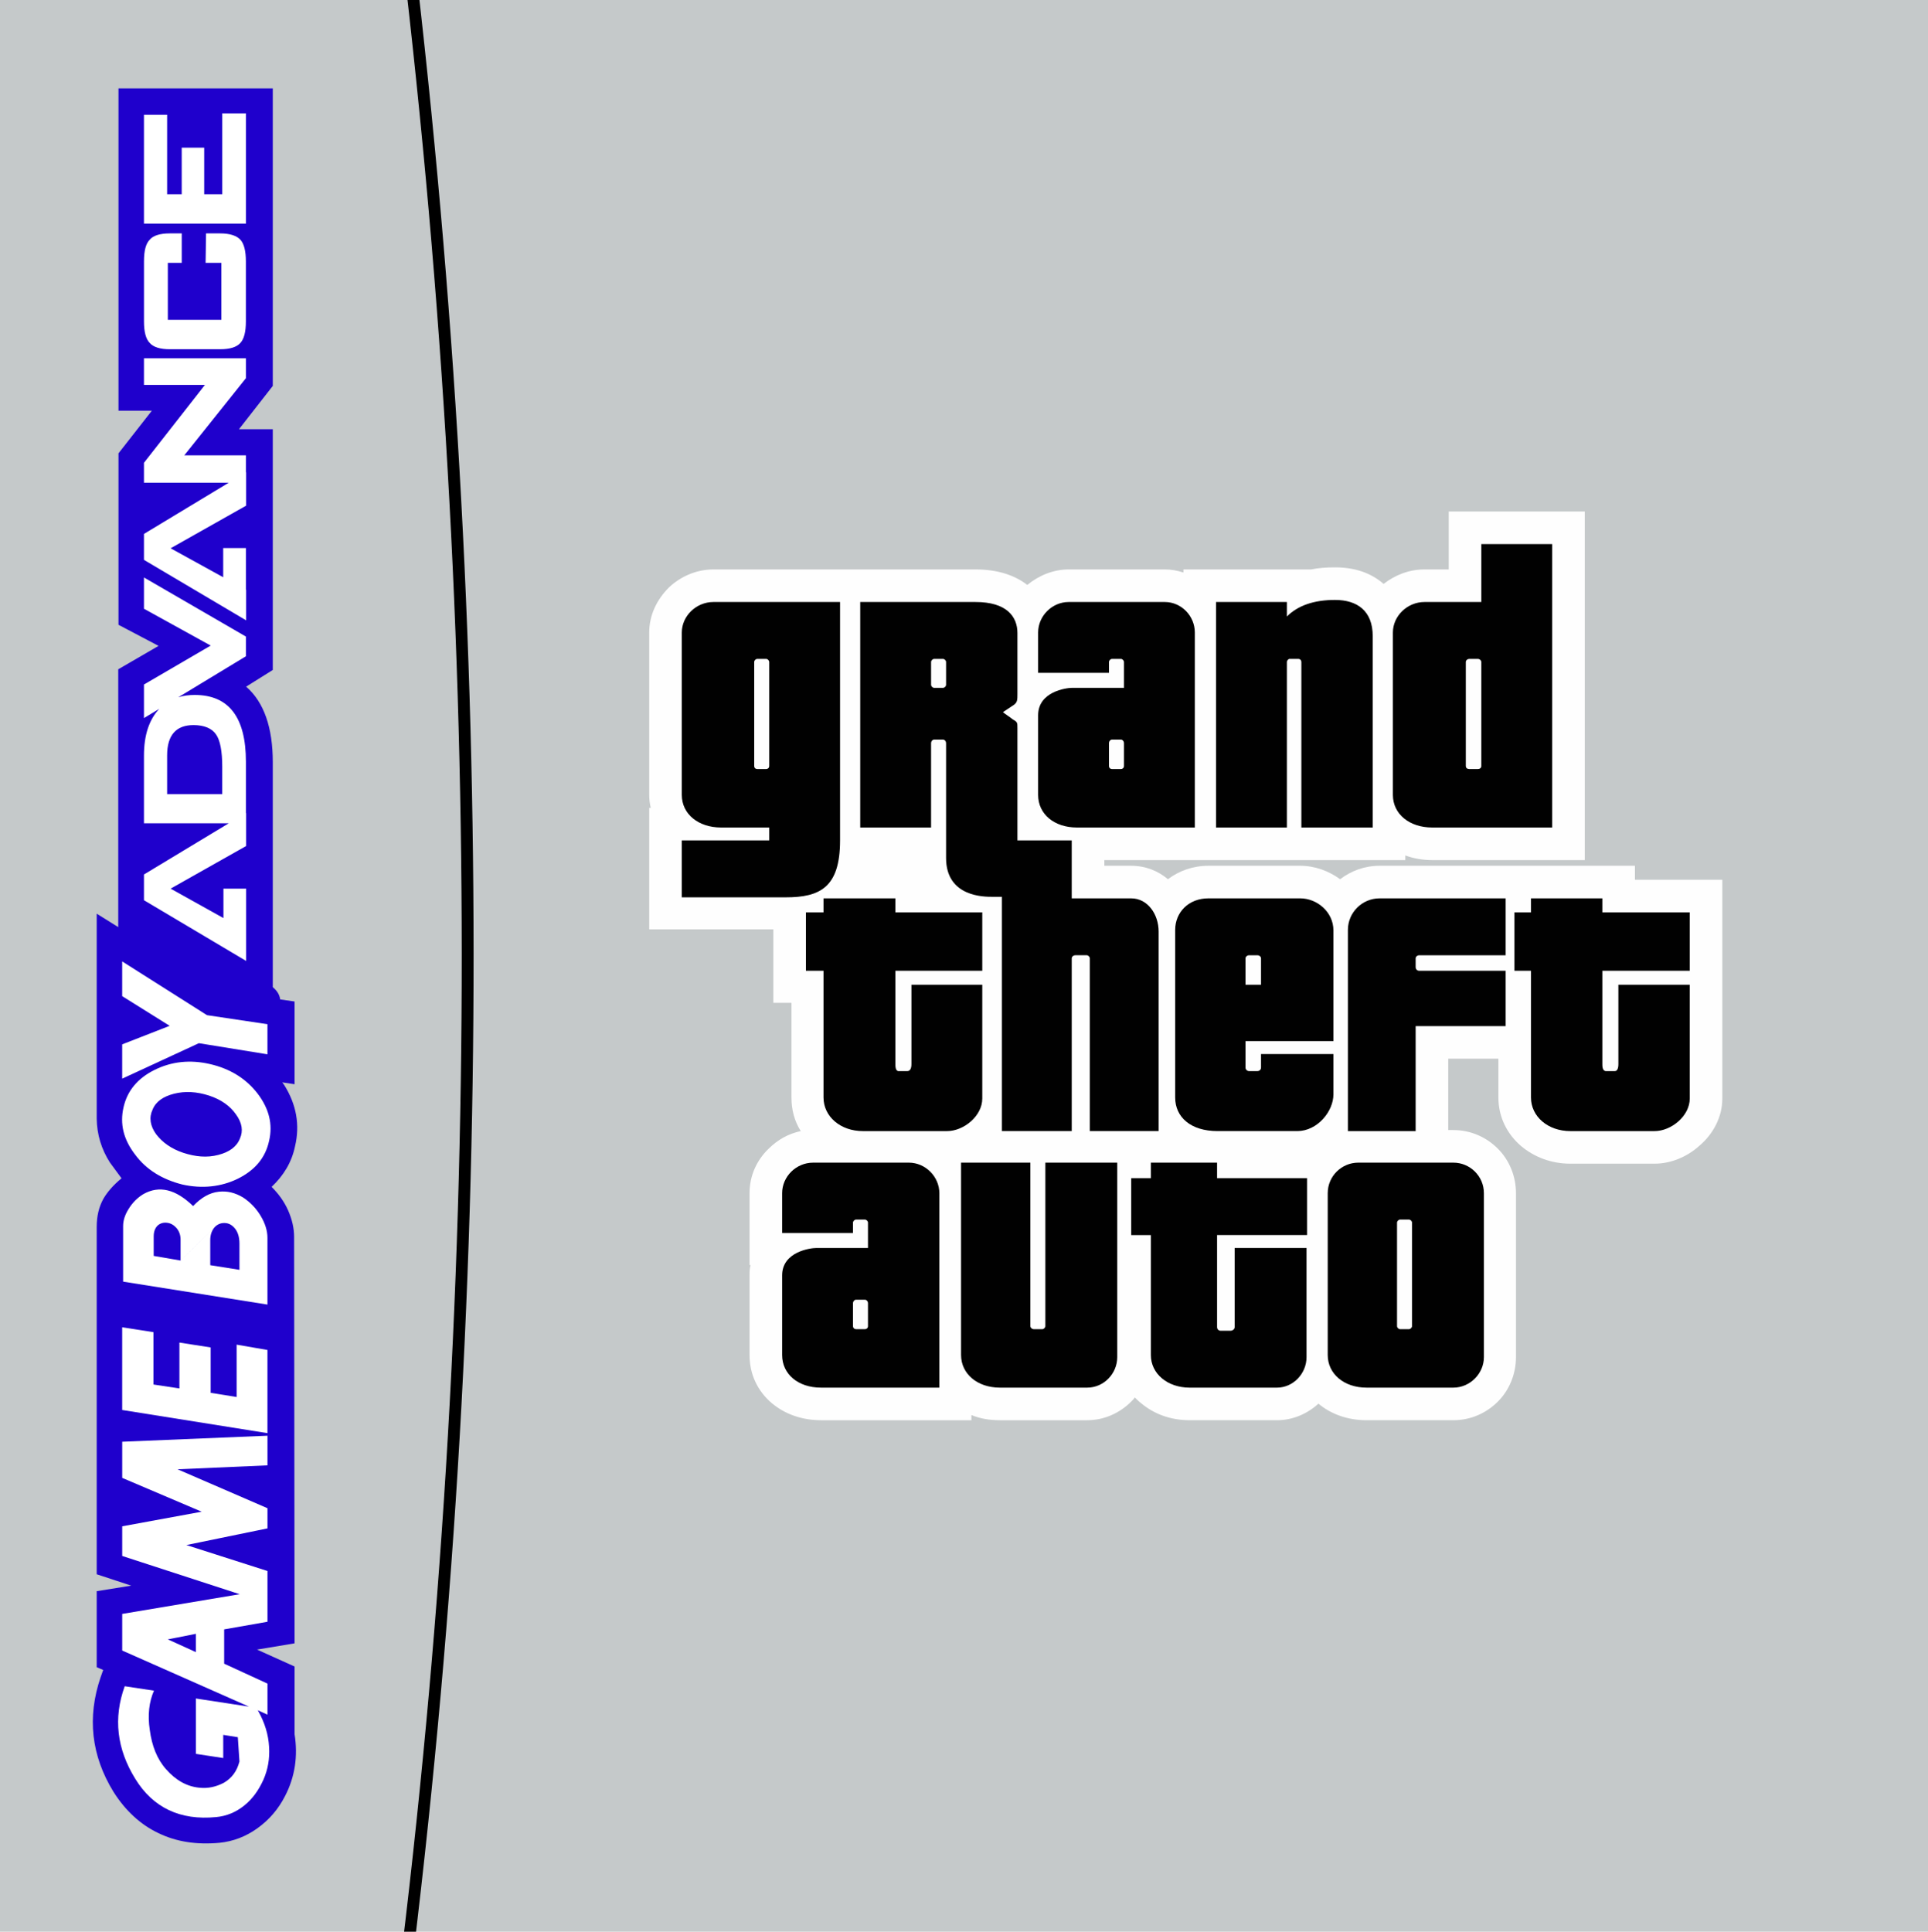 <?xml version="1.0" encoding="UTF-8" standalone="no"?>
<!-- Created with Inkscape (http://www.inkscape.org/) -->

<svg
   xmlns:dc="http://purl.org/dc/elements/1.1/"
   xmlns:cc="http://creativecommons.org/ns#"
   xmlns:rdf="http://www.w3.org/1999/02/22-rdf-syntax-ns#"
   xmlns:svg="http://www.w3.org/2000/svg"
   xmlns="http://www.w3.org/2000/svg"
   xmlns:sodipodi="http://sodipodi.sourceforge.net/DTD/sodipodi-0.dtd"
   xmlns:inkscape="http://www.inkscape.org/namespaces/inkscape"
   width="304.236mm"
   height="304.8mm"
   viewBox="0 0 1078 1080"
   id="svg2"
   version="1.1"
   inkscape:version="0.91 r13725"
   sodipodi:docname="Grand-Theft-Auto-Advance-Cover.svg">
  <defs
     id="defs4">
    <style
       id="style6"
       type="text/css">
   
    .fil0 {fill:#1F00CC}
    .fil1 {fill:white}
   
  </style>
  </defs>
  <sodipodi:namedview
     id="base"
     pagecolor="#ffffff"
     bordercolor="#666666"
     borderopacity="1.0"
     inkscape:pageopacity="0.0"
     inkscape:pageshadow="2"
     inkscape:zoom="0.35"
     inkscape:cx="782.09079"
     inkscape:cy="472.27509"
     inkscape:document-units="px"
     inkscape:current-layer="layer1"
     showgrid="false"
     fit-margin-top="0"
     fit-margin-left="0"
     fit-margin-right="0"
     fit-margin-bottom="0"
     inkscape:window-width="1600"
     inkscape:window-height="837"
     inkscape:window-x="-8"
     inkscape:window-y="-8"
     inkscape:window-maximized="1" />
  <g
     inkscape:label="Ebene 1"
     inkscape:groupmode="layer"
     id="layer1"
     transform="translate(164.714,-183.791)">
    <rect
       style="fill:#c5c9ca;fill-opacity:1;stroke:none;stroke-width:95.052;stroke-linecap:round;stroke-miterlimit:4;stroke-dasharray:none;stroke-opacity:1"
       id="rect3357"
       width="1078"
       height="1080"
       x="-164.714"
       y="183.791" />
    <g
       id="layer1-8"
       transform="translate(198.286,469.765)"
       style="fill:#fefefe;fill-opacity:1">
      <g
         id="g3191"
         style="fill:#fefefe;fill-opacity:1">
        <path
           id="path10"
           style="fill:#fefefe;fill-opacity:1;fill-rule:evenodd"
           d="m 148.049,198.073 c 0,-1.156 0,-2.024 -0.289,-3.179 l -23.423,0 c -0.289,1.156 -0.289,2.024 -0.577,3.179 l 13.88,0 10.409,0 2e-5,0 z"
           inkscape:connector-curvature="0" />
        <path
           id="path12"
           style="fill:#fefefe;fill-opacity:1;fill-rule:evenodd"
           d="m 446.747,345.835 2.893,0 c 9.83,0 18.506,4.046 24.867,10.408 6.361,6.363 10.121,15.325 10.121,24.869 l 0,91.661 c 0,9.542 -3.759,18.505 -10.121,24.866 -6.362,6.361 -15.038,10.412 -24.867,10.412 l -48.58,0 c -10.698,0 -19.953,-3.472 -26.893,-9.255 -6.361,5.783 -14.457,9.255 -23.131,9.255 l -48.868,0 c -10.699,0 -19.951,-3.472 -27.18,-9.543 -1.157,-0.868 -2.315,-2.024 -3.471,-3.179 -0.578,0.867 -1.157,1.445 -2.024,2.311 -6.361,6.361 -15.037,10.412 -24.578,10.412 l -48.868,0 c -5.783,0 -10.988,-0.868 -15.905,-2.893 l 0,2.893 -17.928,0 -66.216,0 c -10.7,0 -20.241,-3.472 -27.471,-9.543 C 60.721,491.856 56.097,482.605 56.097,471.616 l 0,-44.53 c 0,-2.025 0,-3.759 0.578,-5.783 l -0.578,0 0,-17.928 0,-22.264 c 0,-9.832 4.048,-18.506 10.698,-24.869 4.916,-4.915 10.989,-8.385 17.929,-9.831 -3.471,-5.494 -5.206,-11.856 -5.206,-18.795 l 0,-52.917 -10.119,0 0,-17.928 0,-23.133 -51.182,0 -18.216,0 0,-17.928 0,-31.807 0,-18.217 0.866,0 C 0.289,163.374 9.8218784e-6,160.772 9.8218784e-6,158.458 l 0,-90.796 C 9.8218784e-6,57.832 4.336,49.157 10.988,42.507 17.349,36.434 26.313,32.387 35.855,32.387 l 63.903,0 6.939,0 11.278,0 6.94,0 57.543,0 c 12.724,0 22.265,3.468 28.915,8.674 6.361,-5.206 14.46,-8.674 23.132,-8.674 l 53.784,0 c 3.471,0 6.94,0.578 10.41,1.734 l 0,-1.734 18.217,0 39.613,0 13.591,0 c 4.046,-0.868 8.673,-1.158 13.301,-1.158 10.698,0 19.95,2.892 27.18,9.254 6.361,-4.916 14.17,-8.095 22.842,-8.095 l 13.591,0 0,-14.17 0,-18.217 18.216,0 39.617,0 18.215,0 0,18.217 0,158.458 0,18.217 -18.215,0 -67.085,0 c -5.205,0 -10.41,-0.868 -15.037,-2.604 l 0,2.604 -18.217,0 -30.072,0 -9.831,0 -8.097,0 -9.541,0 -23.711,0 -6.361,0 -11.856,0 -6.361,0 -44.242,0 0,3.179 15.037,0 c 8.095,0 15.035,2.893 20.53,7.518 6.072,-4.625 13.88,-7.518 22.554,-7.518 l 51.47,0 c 8.097,0 15.902,2.893 22.264,7.518 6.073,-4.625 13.593,-7.518 21.978,-7.518 l 66.506,0 4.049,0 14.167,0 4.049,0 35.855,0 18.217,0 0,7.808 30.652,0 18.215,0 0,18.217 0,22.264 0,10.41 0,7.807 0,10.121 0,53.495 c 0,10.409 -5.203,19.95 -12.723,26.312 -6.94,6.361 -16.191,10.121 -25.156,10.121 l -47.131,0 c -10.699,0 -20.243,-3.759 -27.472,-9.831 -7.806,-6.651 -12.722,-16.192 -12.722,-27.18 l 0,-21.688 -28.049,0 0,39.905 1.9e-4,-9e-5 z"
           inkscape:connector-curvature="0" />
        <path
           id="path14"
           style="fill:#010101;fill-opacity:1;fill-rule:evenodd"
           d="m 396.435,364.051 53.205,0 c 9.251,0 17.061,7.517 17.061,17.061 l 0,91.661 c 0,9.254 -7.809,17.061 -17.061,17.061 l -48.58,0 c -12.723,0 -21.688,-7.807 -21.688,-18.217 l 0,-90.505 c 0,-9.543 7.808,-17.061 17.062,-17.061 l 2.7e-4,2.7e-4 z m 11.856,-147.76 70.555,0 0,31.809 -48.29,0 c -1.158,0 -2.025,0.867 -2.025,1.735 l 0,4.915 c 0,1.157 0.867,2.024 2.025,2.024 l 48.29,0 0,30.939 -50.315,0 0,58.7 -37.88,0 0,-112.483 c 0,-9.831 8.097,-17.639 17.64,-17.639 l -1.4e-4,3.2e-4 z M 117.975,50.604 c 20.531,0 43.663,0 64.483,0 17.349,0 23.421,8.095 23.421,17.349 0,11.278 0,22.554 0,33.831 0,3.471 0,4.916 -2.024,6.361 l -6.072,4.048 c 1.734,1.447 3.76,2.602 5.494,4.049 2.601,1.445 2.601,1.734 2.601,4.915 l 0,62.748 30.362,0 0,32.386 33.254,0 c 9.252,0 15.325,8.965 15.325,18.506 l 0,111.616 -38.459,0 0,-96.578 c 0,-0.868 -0.866,-1.735 -1.734,-1.735 l -6.361,0 c -1.157,0 -2.025,0.867 -2.025,1.735 l 0,96.578 -39.035,0 0,-130.989 c -1.735,0 -3.472,0 -5.206,0 -4.338,0 -26.023,0.289 -26.023,-21.687 l 0,-64.193 c 0,-1.157 -0.868,-2.025 -1.737,-2.025 l -4.915,0 c -0.867,0 -1.735,0.868 -1.735,2.025 l 0,47.133 -39.616,0 0,-126.072 -1.4e-4,8.6e-5 z m 41.351,31.807 c -0.867,0 -1.735,0.867 -1.735,1.734 l 0,12.723 c 0,0.868 0.868,1.737 1.735,1.737 l 4.915,0 c 0.868,0 1.737,-0.868 1.737,-1.737 l 0,-12.723 c 0,-0.867 -0.868,-1.734 -1.737,-1.734 l -4.915,0 z m 333.687,133.88 39.904,0 0,7.808 48.869,0 0,32.674 c -16.772,0 -31.809,0 -48.869,0 l 0,52.338 c 0,0.867 0,3.758 2.025,3.758 l 4.916,0 c 2.023,0 2.023,-3.179 2.023,-4.048 l 0,-44.242 39.905,0 0,63.616 c 0,9.83 -10.412,18.216 -19.664,18.216 l -47.131,0 c -12.436,0 -21.978,-8.097 -21.978,-18.795 l 0,-70.845 -9.252,0 0,-32.674 9.252,0 0,-7.808 -1.8e-4,2.9e-4 z m -395.567,0 0,7.808 -9.831,0 0,32.674 9.831,0 0,70.845 c 0,10.698 9.542,18.795 21.977,18.795 l 47.133,0 c 9.252,0 19.663,-8.387 19.663,-18.216 l 0,-63.616 -39.614,0 0,44.242 c 0,0.868 0,4.048 -2.314,4.048 l -4.916,0 c -1.734,0 -1.734,-2.891 -1.734,-3.758 l 0,-52.338 c 16.771,0 31.806,0 48.578,0 l 0,-32.674 -48.578,0 0,-7.808 -40.194,0 8.6e-5,-2.8e-4 z m 183.038,147.76 37.012,0 0,8.674 50.311,0 0,31.807 c -16.481,0 -33.541,0 -50.311,0 l 0,51.469 c 0,1.158 0.866,2.025 2.023,2.025 l 5.494,0 c 1.157,0 2.312,-0.867 2.312,-2.025 l 0,-44.24 c 13.301,0 26.894,0 40.193,0 l 0,61.013 c 0,9.254 -7.517,17.061 -16.481,17.061 l -48.868,0 c -12.434,0 -21.685,-7.807 -21.685,-18.217 l 0,-67.084 -10.989,0 0,-31.807 10.989,0 0,-8.674 2.1e-4,-9e-5 z m 54.94,-115.952 4.625,0 c 1.158,0 2.026,0.867 2.026,1.735 l 0,14.746 -8.677,0 0,-14.746 c 0,-0.868 0.867,-1.735 2.025,-1.735 z m -22.845,-31.809 c -10.988,0 -18.505,7.808 -18.505,17.639 l 0,93.688 c 0,10.988 8.674,18.795 23.711,18.795 l 44.529,0 c 11.276,0 20.241,-10.989 20.241,-20.531 l 0,-22.552 -40.48,0 0,7.517 c 0,1.156 -0.868,2.024 -2.026,2.024 l -4.625,0 c -1.158,0 -2.025,-0.868 -2.025,-2.024 l 0,-14.748 49.157,0 0,-61.88 c 0,-10.409 -9.254,-17.928 -18.506,-17.928 l -51.47,0 -5e-5,3.6e-4 z m -50.89,147.76 0,108.722 c 0,9.254 -7.52,17.061 -16.771,17.061 l -48.868,0 c -12.723,0 -21.688,-7.807 -21.688,-18.217 l 0,-107.565 38.749,0 0,91.372 c 0,0.867 0.867,1.737 2.024,1.737 l 4.626,0 c 0.868,0 1.735,-0.87 1.735,-1.737 l 0,-91.372 40.193,0 1.3e-4,-1.8e-4 z M 316.918,50.603 c 13.301,0 26.312,0 39.613,0 0,2.602 0,5.493 0,8.095 6.072,-6.072 15.037,-9.252 26.893,-9.252 12.433,0 21.107,6.072 21.107,20.241 l 0,106.988 -39.903,0 0,-92.531 c 0,-0.867 -0.578,-1.734 -1.737,-1.734 l -4.913,0 c -0.578,0 -1.447,0.867 -1.447,1.734 l 0,92.531 -39.613,0 c 0,-41.927 0,-84.145 0,-126.072 l -1e-5,0 z m -256.483,31.807 4.915,0 c 0.868,0 1.734,0.867 1.734,1.734 l 0,58.122 c 0,1.156 -0.866,1.734 -1.734,1.734 l -4.915,0 c -0.868,0 -1.737,-0.578 -1.737,-1.734 l 0,-58.122 c 0,-0.867 0.868,-1.734 1.737,-1.734 l 0,0 z M 35.856,50.603 c -9.542,0 -17.639,7.807 -17.639,17.059 l 0,90.796 c 0,10.699 9.254,18.217 21.975,18.217 l 26.891,0 c 0,2.312 0,4.626 0,7.228 -16.191,0 -32.385,0 -48.867,0 0,10.409 0,21.108 0,31.807 19.373,0 38.747,0 58.12,0 19.086,0 30.361,-5.494 30.361,-31.807 0,-44.53 0,-88.771 0,-133.301 l -70.842,0 0,9e-5 z m 79.807,390.074 4.916,0 c 0.867,0 1.735,0.867 1.735,2.024 l 0,12.722 c 0,1.157 -0.868,1.737 -1.735,1.737 l -4.916,0 c -0.867,0 -1.734,-0.58 -1.734,-1.737 l 0,-12.722 c 0,-1.157 0.867,-2.024 1.734,-2.024 z M 91.662,364.051 c -9.542,0 -17.349,7.807 -17.349,17.061 l 0,22.264 39.616,0 0,-5.783 c 0,-0.867 0.867,-1.735 1.734,-1.735 l 4.916,0 c 0.867,0 1.735,0.868 1.735,1.735 l 0,14.168 -28.916,0 c -3.181,0 -19.084,2.024 -19.084,15.325 0,15.615 0,28.915 0,44.53 0,10.699 8.965,18.217 21.688,18.217 l 66.216,0 0,-108.722 c 0,-9.254 -7.807,-17.061 -17.061,-17.061 l -53.494,0 9.5e-5,0 z M 258.796,127.518 c -0.867,0 -1.734,0.868 -1.734,2.025 l 0,12.723 c 0,1.156 0.867,1.734 1.734,1.734 l 4.916,0 c 0.867,0 1.734,-0.578 1.734,-1.734 l 0,-12.723 c 0,-1.157 -0.867,-2.025 -1.734,-2.025 l -4.916,0 z m -24.29,-76.915 c -9.251,0 -17.059,7.807 -17.059,17.059 l 0,22.555 39.616,0 0,-6.073 c 0,-0.867 0.867,-1.734 1.734,-1.734 l 4.916,0 c 0.867,0 1.734,0.867 1.734,1.734 l 0,14.46 -29.205,0 c -2.89,0 -18.795,2.023 -18.795,15.324 0,15.615 0,28.916 0,44.53 0,10.699 8.965,18.217 21.688,18.217 l 65.927,0 0,-109.014 c 0,-9.252 -7.518,-17.059 -16.772,-17.059 l -53.784,0 2e-4,1.35e-4 z m 224.097,31.807 4.626,0 c 1.157,0 2.024,0.867 2.024,1.734 l 0,58.122 c 0,1.156 -0.867,1.734 -2.024,1.734 l -4.626,0 c -1.157,0 -2.023,-0.578 -2.023,-1.734 l 0,-58.122 c 0,-0.867 0.866,-1.734 2.023,-1.734 z M 433.445,50.603 c -9.541,0 -17.638,7.807 -17.638,17.059 l 0,90.796 c 0,10.699 9.254,18.217 21.977,18.217 22.555,0 44.819,0 67.085,0 0,-52.915 0,-105.543 0,-158.458 l -39.617,0 0,32.386 -31.807,0 -4e-5,9e-5 z m -13.589,345.254 c -0.867,0 -1.735,0.868 -1.735,1.735 l 0,57.83 c 0,0.867 0.868,1.737 1.735,1.737 l 4.916,0 c 0.867,0 1.734,-0.87 1.734,-1.737 l 0,-57.83 c 0,-0.867 -0.867,-1.735 -1.734,-1.735 l -4.916,0 z"
           inkscape:connector-curvature="0" />
      </g>
    </g>
    <path
       style="fill:none;fill-opacity:1;fill-rule:evenodd;stroke:#000000;stroke-width:6.626;stroke-linecap:butt;stroke-linejoin:miter;stroke-miterlimit:4;stroke-dasharray:none;stroke-opacity:1"
       d="m 61.141,138.379 c 47.256,386.663 47.743,771.217 0,1153.594"
       id="path3413"
       inkscape:connector-curvature="0"
       sodipodi:nodetypes="cc" />
    <g
       style="clip-rule:evenodd;fill-rule:evenodd;image-rendering:optimizeQuality;shape-rendering:geometricPrecision;text-rendering:geometricPrecision"
       id="g4243"
       transform="matrix(0,-0.386,0.386,0,-112.81,762.891)">
      <g
         transform="matrix(38.517,0,0,38.517,-3943.885,-5571.296)"
         id="Camada_x0020_1">
        <path
           style="fill:#1f00cc"
           id="path10-1"
           d="m 106.48,145.601 0.505,-0.81 -7.711,0 c -0.592,0.009 -1.141,0.174 -1.647,0.497 l -0.592,0.436 c -0.261,-0.314 -0.514,-0.532 -0.767,-0.68 -0.314,-0.174 -0.662,-0.253 -1.063,-0.253 l -13.061,-10e-5 -0.427,1.298 -0.209,-1.298 -2.858,0 -0.104,0.244 -0.27,-0.096 c -1.507,-0.514 -2.954,-0.357 -4.322,0.488 -0.697,0.444 -1.22,1.002 -1.542,1.682 -0.331,0.68 -0.444,1.438 -0.366,2.3 0.052,0.514 0.235,0.993 0.549,1.429 0.314,0.436 0.714,0.784 1.211,1.037 0.723,0.375 1.507,0.488 2.326,0.357 l 2.544,-1e-4 0.636,-1.411 0.235,1.411 15.283,-0.017 c 0.331,0 0.662,-0.078 1.002,-0.227 0.331,-0.148 0.619,-0.357 0.88,-0.619 0.427,0.453 0.932,0.758 1.525,0.88 0.802,0.192 1.577,0.052 2.309,-0.409 l 0.096,-0.07 -0.07,0.462 3.111,0 0.078,-0.54 c 0.183,-0.026 0.331,-0.122 0.462,-0.279 l 8.46,0 c 1.298,0 2.257,-0.331 2.84,-1.002 l 0.627,1.002 9.053,0 0,-1.272 1.629,1.272 11.188,0 0,-5.803 -12.12,0 0,1.255 -1.603,-1.255 -6.448,0 -0.793,1.507 -0.88,-1.516 -9.698,0 0,0 z"
           class="fil0"
           inkscape:connector-curvature="0" />
        <path
           style="fill:#ffffff"
           id="path12-6"
           d="m 108.458,146.568 -0.967,0 -2.283,3.843 2.719,0 0,-0.854 -1.107,0 1.107,-1.987 1.603,2.841 1.237,0 0,-0.009 1.934,0 c 1.673,0 2.509,-0.645 2.509,-1.925 0,-0.218 -0.026,-0.427 -0.087,-0.619 l 1.542,2.544 0.741,0 2.222,-3.834 -1.176,0 -1.385,2.51 -1.464,-2.51 -1.263,0 0.348,0.575 c -0.409,-0.383 -0.993,-0.575 -1.76,-0.575 l -2.544,-1e-4 0,3.189 -1.925,-3.189 0,0 z m 3.023,0.871 1.455,0 c 0.758,0 1.141,0.331 1.141,0.993 0,0.401 -0.122,0.688 -0.349,0.845 -0.218,0.157 -0.636,0.235 -1.22,0.235 l -1.028,-1e-4 0,-2.074 0,0 z"
           class="fil1"
           inkscape:connector-curvature="0" />
        <polygon
           style="fill:#ffffff"
           id="polygon14"
           points="120.735,150.402 120.735,149.548 119.637,149.548 120.726,147.57 122.329,150.411 123.584,150.411 123.584,150.402 124.22,150.402 124.22,148.084 127.122,150.402 127.871,150.402 127.871,146.568 126.869,146.568 126.869,148.86 123.941,146.568 123.192,146.568 123.192,149.757 121.266,146.568 121.266,146.568 120.29,146.568 118.016,150.411 119.167,150.411 119.167,150.402 "
           class="fil1" />
        <path
           style="fill:#ffffff"
           id="path16"
           d="m 128.446,146.786 c -0.157,0.139 -0.235,0.392 -0.235,0.749 l 0,1.899 c 0,0.366 0.078,0.619 0.235,0.758 0.148,0.139 0.418,0.209 0.81,0.209 l 2.257,-10e-5 c 0.392,0 0.671,-0.07 0.819,-0.209 0.148,-0.139 0.235,-0.392 0.235,-0.758 l 0,-0.531 -1.107,-0.017 0,0.593 -2.143,0 0,-2.013 2.143,0 0,0.523 1.107,0 0,-0.453 c 0,-0.375 -0.087,-0.627 -0.235,-0.749 -0.148,-0.148 -0.409,-0.218 -0.819,-0.218 l -2.257,-1e-4 c -0.392,0 -0.662,0.07 -0.81,0.218 l 0,0 z"
           class="fil1"
           inkscape:connector-curvature="0" />
        <polygon
           style="fill:#ffffff"
           id="polygon18"
           points="137.028,147.439 137.028,146.568 132.933,146.568 132.933,150.402 137.081,150.402 137.081,149.513 134.04,149.513 134.04,148.833 135.791,148.833 135.791,147.988 134.04,147.988 134.04,147.988 134.04,147.439 "
           class="fil1" />
        <path
           style="fill:#ffffff"
           id="path20"
           d="m 77.936,145.845 c -1.202,-0.436 -2.361,-0.296 -3.477,0.392 -1.098,0.671 -1.577,1.699 -1.446,3.041 0.035,0.392 0.183,0.749 0.436,1.063 0.253,0.314 0.575,0.54 0.959,0.715 0.392,0.174 0.802,0.244 1.237,0.218 0.479,-0.026 0.915,-0.166 1.342,-0.401 l 0.044,-0.026 -0.166,0.366 1.168,0 0.749,-1.629 1.29,0 0.287,1.629 1.908,0 0.976,-3.05 0.627,3.05 0.758,0 1.464,-3.381 0.148,3.381 1.115,0 -0.227,-5.463 -1.359,0 -1.272,2.989 -0.549,-2.989 -1.115,0 -1.438,4.418 -0.741,-4.418 -1.377,0 -2.109,4.766 0.305,-1.995 -2.082,0 -0.157,1.028 0.871,0 -0.087,0.549 -0.915,0.061 c -0.366,-0.096 -0.627,-0.287 -0.802,-0.592 -0.148,-0.288 -0.218,-0.584 -0.183,-0.915 0.044,-0.462 0.27,-0.88 0.697,-1.255 0.383,-0.34 0.88,-0.531 1.472,-0.61 0.566,-0.087 1.063,-0.026 1.481,0.157 l 0.166,-1.098 0,0 z m 1.969,2.675 -0.688,0 0.479,-1.054 0.209,1.054 z"
           class="fil1"
           inkscape:connector-curvature="0" />
        <polygon
           style="fill:#ffffff"
           id="polygon22"
           points="87.451,151.212 90.579,151.212 90.779,150.053 88.81,150.053 88.967,149.077 90.674,149.077 90.857,147.901 89.132,147.901 89.28,146.925 91.249,146.925 91.432,145.749 91.432,145.749 88.322,145.749 "
           class="fil1" />
        <polygon
           style="fill:#ffffff"
           id="polygon24"
           points="103.169,148.938 105.19,145.749 105.19,145.749 103.884,145.749 102.768,147.535 102.071,145.749 100.782,145.749 102.115,148.633 101.697,151.212 102.829,151.212 "
           class="fil1" />
        <path
           style="fill:#ffffff"
           id="path26"
           d="m 99.71,145.801 c -0.636,-0.148 -1.22,1e-4 -1.786,0.436 -0.566,0.418 -0.932,1.019 -1.124,1.777 -0.166,0.749 -0.087,1.455 0.218,2.083 0.322,0.645 0.784,1.037 1.42,1.176 0.627,0.148 1.211,0 1.777,-0.427 0.566,-0.435 0.941,-1.037 1.115,-1.795 0.174,-0.749 0.096,-1.446 -0.218,-2.082 -0.314,-0.636 -0.784,-1.028 -1.403,-1.168 l 0,0 z m -0.096,1.089 c 0.305,0.122 0.497,0.401 0.601,0.81 0.105,0.418 0.079,0.854 -0.07,1.316 -0.148,0.453 -0.392,0.793 -0.706,1.011 -0.322,0.235 -0.627,0.279 -0.915,0.148 -0.305,-0.122 -0.505,-0.401 -0.61,-0.81 -0.113,-0.427 -0.07,-0.863 0.078,-1.316 0.148,-0.445 0.392,-0.793 0.706,-1.028 0.305,-0.218 0.619,-0.27 0.915,-0.131 l 0,0 z"
           class="fil1"
           inkscape:connector-curvature="0" />
        <path
           style="fill:#ffffff"
           id="path28"
           d="m 95.885,145.993 c -0.218,-0.139 -0.436,-0.209 -0.645,-0.209 l -2.091,0 -0.863,5.428 2.509,0 c 0.27,0 0.549,-0.087 0.837,-0.261 0.287,-0.174 0.505,-0.392 0.68,-0.653 0.183,-0.305 0.253,-0.601 0.218,-0.915 -0.035,-0.34 -0.218,-0.662 -0.54,-0.967 0.636,-0.654 0.784,-1.272 0.453,-1.865 -0.131,-0.218 -0.314,-0.409 -0.558,-0.558 z m -1.943,1.952 0.174,-1.011 0.732,0 c 0.183,0 0.322,0.052 0.418,0.157 0.079,0.096 0.113,0.209 0.096,0.348 -0.017,0.14 -0.087,0.253 -0.192,0.349 -0.122,0.105 -0.27,0.157 -0.444,0.157 l -0.784,0 1.263,1.289 c 0.105,0.105 0.157,0.235 0.148,0.384 -0.009,0.148 -0.079,0.27 -0.209,0.375 -0.131,0.104 -0.314,0.166 -0.566,0.166 l -0.985,-10e-5 0.174,-1.098 0.941,0 c 0.209,0 0.375,0.061 0.497,0.174 l -1.263,-1.289 0,0 z"
           class="fil1"
           inkscape:connector-curvature="0" />
      </g>
    </g>
  </g>
</svg>
